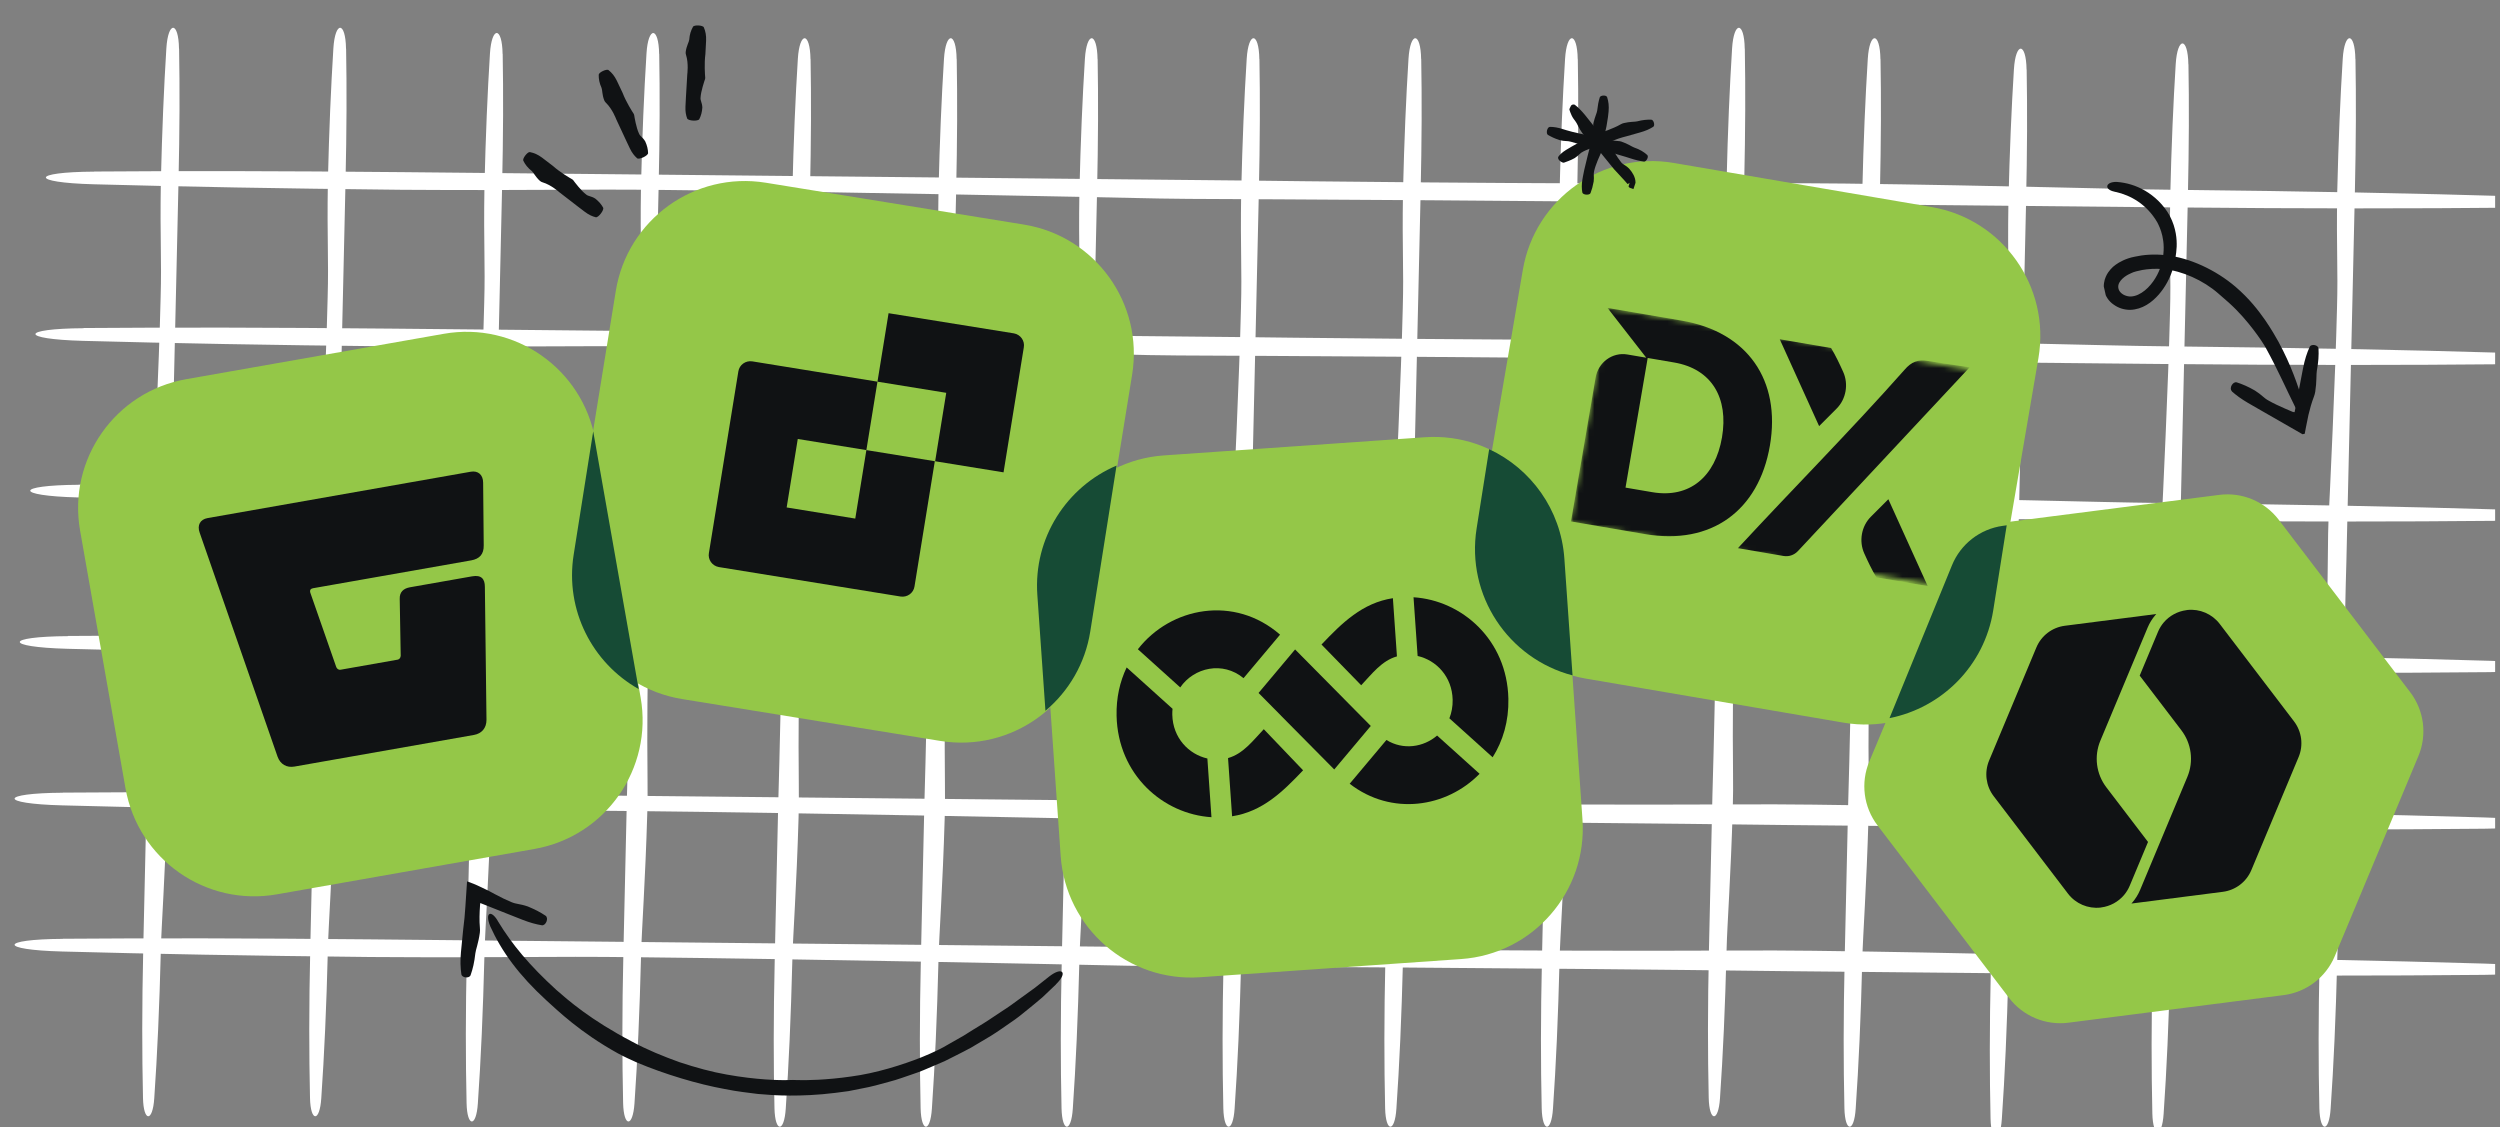 <svg width="479" height="216" viewBox="0 0 479 216" fill="none" xmlns="http://www.w3.org/2000/svg">
<rect x="0" y="0" width="479" height="216" fill="#808080" stroke="none"/>
<g clip-path="url(#clip0_2093_55850)">
<path d="M360.29 11.335C360.209 6.021 358.202 5.98 357.867 11.275C357.399 18.788 357.056 26.697 356.811 36.856C356.633 48.377 356.992 51.247 356.769 59.049C356.458 72.229 355.402 94.47 355.138 99.821C355.108 100.612 355.078 101.404 355.069 102.208C355.008 107.896 354.74 132.799 354.104 154.238C353.76 169.385 353.546 178.752 353.441 183.65C353.181 195.211 353.204 203.862 353.39 212.356C353.504 217.027 355.249 217.063 355.551 212.412C356.134 203.935 356.526 195.304 356.821 183.733C356.925 179.246 357.624 169.88 358.005 156.681C358.065 154.538 358.081 152.37 358.05 150.233C357.827 131.786 358.561 107.858 358.561 107.858C358.561 107.858 359.385 72.154 359.735 57.098C359.994 45.741 360.121 40.297 360.192 36.939C360.418 26.785 360.443 18.868 360.307 11.33L360.29 11.335Z" fill="white"/>
<path d="M12.041 151.885C-0.222 151.966 -0.304 153.99 11.903 154.308C29.239 154.776 47.489 155.119 70.93 155.363C97.515 155.541 104.138 155.183 122.141 155.405C152.554 155.717 203.876 156.772 216.222 157.036C218.049 157.067 219.875 157.097 221.732 157.105C234.857 157.167 292.32 157.434 341.79 158.07C376.743 158.414 398.357 158.628 409.658 158.734C436.337 158.994 456.297 158.971 475.898 158.784C486.677 158.671 486.76 156.926 476.026 156.624C456.466 156.041 436.55 155.648 409.849 155.354C399.497 155.25 377.884 154.551 347.428 154.169C342.483 154.109 337.48 154.093 332.548 154.125C289.982 154.348 234.769 153.614 234.769 153.614C234.769 153.614 152.38 152.789 117.639 152.44C91.434 152.18 78.871 152.053 71.122 151.983C47.692 151.756 29.424 151.732 12.03 151.867L12.041 151.885Z" fill="white"/>
<path d="M12.041 179.885C-0.222 179.966 -0.304 181.99 11.903 182.308C29.239 182.776 47.489 183.119 70.93 183.363C97.515 183.541 104.138 183.183 122.141 183.405C152.554 183.717 203.876 184.772 216.222 185.036C218.049 185.067 219.875 185.097 221.732 185.105C234.857 185.167 292.32 185.434 341.79 186.07C376.743 186.414 398.357 186.628 409.658 186.734C436.337 186.994 456.297 186.971 475.898 186.784C486.677 186.671 486.76 184.926 476.026 184.624C456.466 184.041 436.55 183.648 409.849 183.354C399.497 183.25 377.884 182.551 347.428 182.169C342.483 182.109 337.48 182.093 332.548 182.125C289.982 182.348 234.769 181.614 234.769 181.614C234.769 181.614 152.38 180.789 117.639 180.44C91.434 180.18 78.871 180.053 71.122 179.983C47.692 179.756 29.424 179.732 12.03 179.867L12.041 179.885Z" fill="white"/>
<path d="M13.041 121.885C0.779 121.966 0.685 123.973 12.903 124.308C30.24 124.776 48.489 125.119 71.93 125.364C98.515 125.541 105.138 125.183 123.141 125.406C153.555 125.717 204.876 126.772 217.222 127.036C219.049 127.067 220.876 127.097 222.732 127.105C235.857 127.167 293.321 127.435 342.79 128.071C377.743 128.415 399.357 128.629 410.658 128.734C437.337 128.994 457.297 128.971 476.899 128.784C487.677 128.671 487.76 126.926 477.016 126.607C457.455 126.024 437.539 125.631 410.839 125.336C400.486 125.233 378.873 124.533 348.417 124.152C343.432 124.097 338.469 124.076 333.538 124.108C290.971 124.331 235.759 123.597 235.759 123.597C235.759 123.597 153.37 122.772 118.628 122.422C92.423 122.163 79.86 122.036 72.111 121.966C48.681 121.739 30.413 121.715 13.019 121.85L13.041 121.885Z" fill="white"/>
<path d="M15.041 92.885C2.778 92.966 2.696 94.99 14.903 95.308C32.239 95.776 50.489 96.119 73.93 96.363C100.515 96.541 107.138 96.183 125.141 96.405C155.554 96.717 206.876 97.772 219.222 98.036C221.049 98.067 222.875 98.097 224.732 98.105C237.857 98.167 295.32 98.434 344.79 99.07C379.743 99.414 401.357 99.628 412.658 99.734C439.337 99.994 459.297 99.971 478.898 99.784C489.677 99.671 489.76 97.926 479.026 97.624C459.466 97.041 439.55 96.648 412.849 96.354C402.496 96.25 380.884 95.551 350.428 95.169C345.443 95.114 340.48 95.093 335.548 95.125C292.982 95.348 237.769 94.614 237.769 94.614C237.769 94.614 155.38 93.79 120.639 93.439C94.434 93.18 81.871 93.053 74.122 92.983C50.692 92.756 32.424 92.732 15.03 92.868L15.041 92.885Z" fill="white"/>
<path d="M16.041 62.885C3.779 62.966 3.685 64.973 15.903 65.308C33.24 65.776 51.489 66.119 74.93 66.364C101.515 66.541 108.138 66.183 126.141 66.406C156.555 66.717 207.876 67.772 220.222 68.036C222.049 68.067 223.876 68.097 225.732 68.106C238.857 68.167 296.321 68.434 345.79 69.07C380.743 69.415 402.357 69.629 413.658 69.734C440.337 69.994 460.297 69.971 479.899 69.784C490.677 69.671 490.76 67.926 480.016 67.607C460.455 67.024 440.539 66.631 413.839 66.336C403.486 66.233 381.914 65.529 351.417 65.152C346.472 65.092 341.469 65.076 336.538 65.108C293.971 65.331 238.759 64.597 238.759 64.597C238.759 64.597 156.37 63.772 121.628 63.422C95.423 63.163 82.82 63.041 75.111 62.966C51.681 62.739 33.413 62.715 16.019 62.85L16.041 62.885Z" fill="white"/>
<path d="M18.041 32.885C5.778 32.965 5.685 34.973 17.903 35.307C35.239 35.776 53.489 36.119 76.93 36.363C103.515 36.541 110.138 36.182 128.141 36.405C158.554 36.717 209.876 37.772 222.222 38.036C224.049 38.067 225.876 38.097 227.732 38.105C240.857 38.167 298.32 38.434 347.79 39.07C382.743 39.414 404.357 39.628 415.658 39.734C442.337 39.994 462.297 39.971 481.898 39.784C492.677 39.671 492.76 37.926 482.026 37.624C462.466 37.041 442.55 36.648 415.849 36.354C405.496 36.25 383.884 35.551 353.428 35.169C348.483 35.109 343.48 35.093 338.548 35.125C295.982 35.348 240.769 34.614 240.769 34.614C240.769 34.614 158.38 33.789 123.639 33.44C97.434 33.18 84.871 33.053 77.122 32.983C53.692 32.756 35.424 32.732 18.03 32.867L18.041 32.885Z" fill="white"/>
<path d="M155.29 11.335C155.209 6.021 153.202 5.98 152.867 11.275C152.399 18.788 152.056 26.697 151.811 36.856C151.633 48.377 151.992 51.247 151.769 59.049C151.458 72.229 150.402 94.47 150.138 99.821C150.108 100.612 150.078 101.404 150.069 102.208C150.008 107.896 149.74 132.799 149.104 154.238C148.76 169.385 148.546 178.752 148.441 183.65C148.181 195.211 148.204 203.862 148.39 212.356C148.504 217.027 150.249 217.063 150.551 212.412C151.134 203.935 151.526 195.304 151.821 183.733C151.925 179.246 152.624 169.88 153.005 156.681C153.065 154.538 153.081 152.37 153.05 150.233C152.827 131.786 153.561 107.858 153.561 107.858C153.561 107.858 154.385 72.154 154.735 57.098C154.994 45.741 155.121 40.297 155.192 36.939C155.418 26.785 155.443 18.868 155.307 11.33L155.29 11.335Z" fill="white"/>
<path d="M183.29 11.335C183.209 6.021 181.202 5.98 180.867 11.275C180.399 18.788 180.056 26.697 179.811 36.856C179.633 48.377 179.992 51.247 179.769 59.049C179.458 72.229 178.402 94.47 178.138 99.821C178.108 100.612 178.078 101.404 178.069 102.208C178.008 107.896 177.74 132.799 177.104 154.238C176.76 169.385 176.546 178.752 176.441 183.65C176.181 195.211 176.204 203.862 176.39 212.356C176.504 217.027 178.249 217.063 178.551 212.412C179.134 203.935 179.526 195.304 179.821 183.733C179.925 179.246 180.624 169.88 181.005 156.681C181.065 154.538 181.081 152.37 181.05 150.233C180.827 131.786 181.561 107.858 181.561 107.858C181.561 107.858 182.385 72.154 182.735 57.098C182.994 45.741 183.121 40.297 183.192 36.939C183.418 26.785 183.443 18.868 183.307 11.33L183.29 11.335Z" fill="white"/>
<path d="M210.29 11.335C210.209 6.021 208.202 5.98 207.867 11.275C207.399 18.788 207.056 26.697 206.811 36.856C206.633 48.377 206.992 51.247 206.769 59.049C206.458 72.229 205.402 94.47 205.138 99.821C205.108 100.612 205.078 101.404 205.069 102.208C205.008 107.896 204.74 132.799 204.104 154.238C203.76 169.385 203.546 178.752 203.441 183.65C203.181 195.211 203.204 203.862 203.39 212.356C203.504 217.027 205.249 217.063 205.551 212.412C206.134 203.935 206.526 195.304 206.821 183.733C206.925 179.246 207.624 169.88 208.005 156.681C208.065 154.538 208.081 152.37 208.05 150.233C207.827 131.786 208.561 107.858 208.561 107.858C208.561 107.858 209.385 72.154 209.735 57.098C209.994 45.741 210.121 40.297 210.192 36.939C210.418 26.785 210.443 18.868 210.307 11.33L210.29 11.335Z" fill="white"/>
<path d="M126.29 10.335C126.209 5.021 124.184 4.985 123.867 10.275C123.399 17.788 123.055 25.697 122.811 35.856C122.633 47.377 122.992 50.247 122.769 58.049C122.458 71.229 121.402 93.47 121.138 98.821C121.108 99.612 121.077 100.404 121.069 101.208C121.007 106.896 120.74 131.799 120.104 153.238C119.76 168.385 119.546 177.752 119.44 182.65C119.18 194.211 119.203 202.862 119.39 211.356C119.504 216.027 121.248 216.063 121.568 211.407C122.151 202.93 122.543 194.299 122.838 182.728C122.942 178.241 123.641 168.875 124.022 155.676C124.082 153.534 124.098 151.365 124.067 149.228C123.844 130.781 124.561 106.859 124.561 106.859C124.561 106.859 125.385 71.154 125.735 56.098C125.994 44.741 126.121 39.297 126.191 35.939C126.418 25.785 126.442 17.869 126.307 10.33L126.29 10.335Z" fill="white"/>
<path d="M96.297 10.333C96.216 5.019 94.209 4.979 93.874 10.273C93.406 17.787 93.063 25.695 92.818 35.854C92.641 47.375 92.999 50.245 92.776 58.047C92.465 71.227 91.409 93.468 91.145 98.819C91.115 99.61 91.085 100.402 91.076 101.207C91.015 106.895 90.747 131.797 90.111 153.236C89.767 168.383 89.553 177.75 89.448 182.648C89.188 194.21 89.211 202.86 89.397 211.354C89.493 216.03 91.256 216.061 91.558 211.41C92.141 202.933 92.533 194.302 92.828 182.731C92.932 178.244 93.636 168.895 94.012 155.679C94.072 153.536 94.088 151.368 94.057 149.231C93.834 130.784 94.568 106.857 94.568 106.857C94.568 106.857 95.392 71.152 95.742 56.096C96.001 44.739 96.128 39.295 96.199 35.937C96.426 25.783 96.45 17.866 96.314 10.329L96.297 10.333Z" fill="white"/>
<path d="M66.297 9.333C66.216 4.019 64.209 3.979 63.874 9.273C63.406 16.787 63.063 24.695 62.818 34.854C62.641 46.375 62.999 49.245 62.776 57.047C62.465 70.227 61.41 92.468 61.145 97.819C61.115 98.61 61.085 99.402 61.076 100.207C61.015 105.895 60.747 130.797 60.111 152.236C59.767 167.383 59.553 176.75 59.448 181.648C59.188 193.21 59.211 201.86 59.397 210.354C59.493 215.03 61.256 215.061 61.558 210.41C62.141 201.933 62.533 193.302 62.828 181.731C62.932 177.244 63.631 167.878 64.012 154.679C64.072 152.536 64.088 150.368 64.057 148.231C63.834 129.784 64.568 105.857 64.568 105.857C64.568 105.857 65.392 70.152 65.742 55.096C66.001 43.739 66.128 38.295 66.199 34.937C66.426 24.783 66.45 16.866 66.314 9.328L66.297 9.333Z" fill="white"/>
<path d="M34.297 9.333C34.216 4.019 32.209 3.979 31.874 9.273C31.406 16.787 31.063 24.695 30.818 34.854C30.64 46.375 30.999 49.245 30.776 57.047C30.465 70.227 29.41 92.468 29.145 97.819C29.115 98.61 29.085 99.402 29.076 100.207C29.015 105.895 28.747 130.797 28.111 152.236C27.767 167.383 27.553 176.75 27.448 181.648C27.188 193.21 27.211 201.86 27.397 210.354C27.494 215.03 29.256 215.061 29.558 210.41C30.141 201.933 30.533 193.302 30.828 181.731C30.932 177.244 31.631 167.878 32.012 154.679C32.072 152.536 32.088 150.368 32.057 148.231C31.834 129.784 32.568 105.857 32.568 105.857C32.568 105.857 33.392 70.152 33.742 55.096C34.001 43.739 34.128 38.295 34.199 34.937C34.426 24.783 34.45 16.866 34.314 9.328L34.297 9.333Z" fill="white"/>
<path d="M241.29 11.335C241.209 6.021 239.202 5.98 238.867 11.275C238.399 18.788 238.056 26.697 237.811 36.856C237.633 48.377 237.992 51.247 237.769 59.049C237.458 72.229 236.402 94.47 236.138 99.821C236.108 100.612 236.078 101.404 236.069 102.208C236.008 107.896 235.74 132.799 235.104 154.238C234.76 169.385 234.546 178.752 234.441 183.65C234.181 195.211 234.204 203.862 234.39 212.356C234.504 217.027 236.249 217.063 236.551 212.412C237.134 203.935 237.526 195.304 237.821 183.733C237.925 179.246 238.624 169.88 239.005 156.681C239.065 154.538 239.081 152.37 239.05 150.233C238.827 131.786 239.561 107.858 239.561 107.858C239.561 107.858 240.385 72.154 240.735 57.098C240.994 45.741 241.121 40.297 241.192 36.939C241.418 26.785 241.443 18.868 241.307 11.33L241.29 11.335Z" fill="white"/>
<path d="M272.29 11.335C272.209 6.021 270.202 5.98 269.867 11.275C269.399 18.788 269.056 26.697 268.811 36.856C268.633 48.377 268.992 51.247 268.769 59.049C268.458 72.229 267.402 94.47 267.138 99.821C267.108 100.612 267.078 101.404 267.069 102.208C267.008 107.896 266.74 132.799 266.104 154.238C265.76 169.385 265.546 178.752 265.441 183.65C265.181 195.211 265.204 203.862 265.39 212.356C265.504 217.027 267.249 217.063 267.551 212.412C268.134 203.935 268.526 195.304 268.821 183.733C268.925 179.246 269.624 169.88 270.005 156.681C270.065 154.538 270.081 152.37 270.05 150.233C269.827 131.786 270.561 107.858 270.561 107.858C270.561 107.858 271.385 72.154 271.735 57.098C271.994 45.741 272.121 40.297 272.192 36.939C272.418 26.785 272.443 18.868 272.307 11.33L272.29 11.335Z" fill="white"/>
<path d="M302.29 11.335C302.209 6.021 300.202 5.98 299.867 11.275C299.399 18.788 299.056 26.697 298.811 36.856C298.633 48.377 298.992 51.247 298.769 59.049C298.458 72.229 297.402 94.47 297.138 99.821C297.108 100.612 297.078 101.404 297.069 102.208C297.008 107.896 296.74 132.799 296.104 154.238C295.76 169.385 295.546 178.752 295.441 183.65C295.181 195.211 295.204 203.862 295.39 212.356C295.504 217.027 297.249 217.063 297.551 212.412C298.134 203.935 298.526 195.304 298.821 183.733C298.925 179.246 299.624 169.88 300.005 156.681C300.065 154.538 300.081 152.37 300.05 150.233C299.827 131.786 300.561 107.858 300.561 107.858C300.561 107.858 301.385 72.154 301.735 57.098C301.994 45.741 302.121 40.297 302.192 36.939C302.418 26.785 302.443 18.868 302.307 11.33L302.29 11.335Z" fill="white"/>
<path d="M334.29 9.335C334.209 4.021 332.202 3.98 331.867 9.275C331.399 16.788 331.056 24.697 330.811 34.856C330.633 46.377 330.992 49.247 330.769 57.049C330.458 70.229 329.402 92.47 329.138 97.821C329.108 98.612 329.078 99.404 329.069 100.208C329.008 105.896 328.74 130.799 328.104 152.238C327.76 167.385 327.546 176.752 327.441 181.65C327.181 193.211 327.204 201.862 327.39 210.356C327.504 215.027 329.249 215.063 329.551 210.412C330.134 201.935 330.526 193.304 330.821 181.733C330.925 177.246 331.624 167.88 332.005 154.681C332.065 152.538 332.081 150.37 332.05 148.233C331.827 129.786 332.561 105.858 332.561 105.858C332.561 105.858 333.385 70.154 333.735 55.098C333.994 43.741 334.121 38.297 334.192 34.939C334.418 24.785 334.443 16.868 334.307 9.33L334.29 9.335Z" fill="white"/>
<path d="M388.29 13.335C388.209 8.021 386.202 7.98 385.867 13.275C385.399 20.788 385.056 28.697 384.811 38.856C384.633 50.377 384.992 53.247 384.769 61.049C384.458 74.229 383.402 96.47 383.138 101.821C383.108 102.612 383.078 103.404 383.069 104.208C383.008 109.896 382.74 134.799 382.104 156.238C381.76 171.385 381.546 180.752 381.441 185.65C381.181 197.211 381.204 205.862 381.39 214.356C381.504 219.027 383.249 219.063 383.551 214.412C384.134 205.935 384.526 197.304 384.821 185.733C384.925 181.246 385.624 171.88 386.005 158.681C386.065 156.538 386.081 154.37 386.05 152.233C385.827 133.786 386.561 109.858 386.561 109.858C386.561 109.858 387.385 74.154 387.735 59.098C387.994 47.741 388.121 42.297 388.192 38.939C388.418 28.785 388.443 20.868 388.307 13.33L388.29 13.335Z" fill="white"/>
<path d="M419.29 12.335C419.209 7.021 417.202 6.98 416.867 12.275C416.399 19.788 416.056 27.697 415.811 37.856C415.633 49.377 415.992 52.247 415.769 60.049C415.458 73.229 414.402 95.47 414.138 100.821C414.108 101.612 414.078 102.404 414.069 103.208C414.008 108.896 413.74 133.799 413.104 155.238C412.76 170.385 412.546 179.752 412.441 184.65C412.181 196.211 412.204 204.862 412.39 213.356C412.504 218.027 414.249 218.063 414.551 213.412C415.134 204.935 415.526 196.304 415.821 184.733C415.925 180.246 416.624 170.88 417.005 157.681C417.065 155.538 417.081 153.37 417.05 151.233C416.827 132.786 417.561 108.858 417.561 108.858C417.561 108.858 418.385 73.154 418.735 58.098C418.994 46.741 419.121 41.297 419.192 37.939C419.418 27.785 419.443 19.868 419.307 12.33L419.29 12.335Z" fill="white"/>
<path d="M451.29 11.335C451.209 6.021 449.202 5.98 448.867 11.275C448.399 18.788 448.056 26.697 447.811 36.856C447.633 48.377 447.992 51.247 447.769 59.049C447.458 72.229 446.402 94.47 446.138 99.821C446.108 100.612 446.078 101.404 446.069 102.208C446.008 107.896 445.74 132.799 445.104 154.238C444.76 169.385 444.546 178.752 444.441 183.65C444.181 195.211 444.204 203.862 444.39 212.356C444.504 217.027 446.249 217.063 446.551 212.412C447.134 203.935 447.526 195.304 447.821 183.733C447.925 179.246 448.624 169.88 449.005 156.681C449.065 154.538 449.081 152.37 449.05 150.233C448.827 131.786 449.561 107.858 449.561 107.858C449.561 107.858 450.385 72.154 450.735 57.098C450.994 45.741 451.121 40.297 451.192 36.939C451.418 26.785 451.443 18.868 451.307 11.33L451.29 11.335Z" fill="white"/>
<g clip-path="url(#clip1_2093_55850)">
<path d="M199.741 113.995C198.78 100.191 209.19 88.22 222.995 87.259L272.984 83.776C286.788 82.815 298.758 93.226 299.72 107.03L303.202 157.019C304.164 170.823 293.753 182.793 279.949 183.755L229.96 187.237C216.155 188.199 204.185 177.788 203.224 163.984L199.741 113.995Z" fill="#94C748"/>
<path d="M283.488 148.26C277.154 154.741 266.616 156.38 258.599 150.166L265.64 141.78C268.84 143.761 272.726 143.184 275.349 140.93L283.488 148.26Z" fill="#101214"/>
<path d="M249.673 147.591C245.758 151.716 241.882 155.498 236.069 156.4L235.292 145.247C238.206 144.436 240.116 141.847 242.142 139.713L249.673 147.591Z" fill="#101214"/>
<path d="M224.66 135.801C224.624 136.172 224.604 136.552 224.613 136.942C224.712 141.394 227.765 144.521 231.333 145.329L232.116 156.577C222.833 155.989 214.188 148.442 213.937 137.142C213.86 133.701 214.575 130.582 215.867 127.88L224.66 135.801Z" fill="#101214"/>
<path d="M257.508 133.897L257.504 133.901L262.641 139.092L255.64 147.429L245.432 137.117L245.436 137.111L241.139 132.77L248.14 124.432L257.508 133.897Z" fill="#101214"/>
<path d="M270.832 114.436C280.112 115.028 288.754 122.574 289.006 133.871C289.101 138.181 287.954 141.984 285.99 145.096L277.701 137.628C278.123 136.563 278.356 135.37 278.328 134.071C278.228 129.623 275.18 126.494 271.616 125.684L270.832 114.436Z" fill="#101214"/>
<path d="M267.654 125.764C264.741 126.572 262.829 129.163 260.804 131.294L253.198 123.493C257.139 119.345 261.026 115.517 266.877 114.611L267.654 125.764Z" fill="#101214"/>
<path d="M218.016 124.398C224.298 116.305 236.52 113.969 245.259 121.601L238.262 129.935C234.279 126.633 228.767 127.88 226.132 131.708L218.016 124.398Z" fill="#101214"/>
</g>
<path d="M396.316 195.949C391.943 196.509 387.601 194.695 384.928 191.188L359.732 158.145C357.059 154.639 356.459 149.974 358.159 145.907L374.179 107.58C375.879 103.513 379.621 100.663 383.994 100.102L425.211 94.819C429.584 94.259 433.925 96.073 436.599 99.579L461.794 132.623C464.468 136.129 465.068 140.794 463.368 144.861L447.347 183.188C445.647 187.254 441.906 190.105 437.532 190.666L396.316 195.949Z" fill="#94C748"/>
<path fill-rule="evenodd" clip-rule="evenodd" d="M408.38 173.119L425.887 170.873C428.33 170.564 430.412 168.977 431.362 166.704L440.417 145.044C441.363 142.78 441.026 140.171 439.536 138.217L436.999 134.889L425.3 119.544C423.836 117.626 421.472 116.614 419.079 116.874C419.032 116.887 418.984 116.896 418.935 116.903C417.215 117.123 415.667 117.98 414.571 119.262C414.122 119.793 413.749 120.396 413.472 121.058L409.965 129.449L416.158 137.569L417.943 139.909C419.904 142.472 420.341 145.879 419.097 148.855L410.043 170.516C409.677 171.391 409.18 172.189 408.58 172.891C408.515 172.968 408.448 173.044 408.38 173.119Z" fill="#101214"/>
<path fill-rule="evenodd" clip-rule="evenodd" d="M396.226 171.223C397.69 173.142 400.055 174.153 402.448 173.893C402.494 173.88 402.548 173.87 402.597 173.864C404.315 173.643 405.862 172.785 406.956 171.504C407.405 170.973 407.778 170.37 408.054 169.709L411.561 161.318L405.56 153.45L403.583 150.858C401.622 148.294 401.186 144.888 402.43 141.912L411.484 120.252C411.85 119.375 412.347 118.575 412.948 117.873C413.013 117.797 413.079 117.722 413.146 117.648L395.639 119.894C393.197 120.203 391.114 121.79 390.164 124.063L381.11 145.723C380.164 147.987 380.501 150.597 381.991 152.55L384.72 156.129L396.226 171.223Z" fill="#101214"/>
<path d="M117.989 55.732C120.204 42.073 133.073 32.796 146.732 35.011L196.196 43.032C209.856 45.248 219.133 58.116 216.918 71.775L208.896 121.24C206.681 134.899 193.812 144.176 180.153 141.961L130.689 133.939C117.03 131.724 107.753 118.856 109.968 105.196L117.989 55.732Z" fill="#94C748"/>
<path d="M165.997 86.239L163.87 99.36L150.724 97.228L152.852 84.107L165.997 86.239L168.124 73.127L144.143 69.238C142.861 69.039 141.664 69.9 141.468 71.161C141.467 71.171 141.465 71.182 141.463 71.192L135.827 105.951C135.596 107.207 136.444 108.413 137.719 108.647C137.729 108.649 137.741 108.651 137.751 108.652L172.543 114.294C173.825 114.493 175.022 113.633 175.218 112.371C175.22 112.361 175.221 112.351 175.223 112.34L179.111 88.366L165.997 86.239Z" fill="#101214"/>
<path d="M170.25 60.008L168.122 73.128L181.299 75.265L179.173 88.377L192.279 90.502L196.16 66.567C196.391 65.311 195.543 64.106 194.268 63.872C194.258 63.87 194.246 63.868 194.235 63.867L170.25 60.008Z" fill="#101214"/>
<g clip-path="url(#clip2_2093_55850)">
<path d="M291.777 51.697C294.109 38.057 307.057 28.891 320.698 31.223L370.093 39.669C383.733 42.001 392.899 54.949 390.567 68.589L382.121 117.984C379.789 131.624 366.841 140.791 353.201 138.459L303.806 130.013C290.166 127.681 280.999 114.733 283.331 101.093L291.777 51.697Z" fill="#94C748"/>
<mask id="mask0_2093_55850" style="mask-type:luminance" maskUnits="userSpaceOnUse" x="300" y="59" width="78" height="54">
<path d="M377.976 70.965L308 59L300.962 100.163L370.938 112.127L377.976 70.965Z" fill="white"/>
</mask>
<g mask="url(#mask0_2093_55850)">
<path d="M361.807 95.651L369.35 112.296L359.515 110.615C358.659 109.206 357.876 107.553 357.192 106.033C356.143 103.701 356.637 100.831 358.442 99.022L361.807 95.651Z" fill="#101214"/>
<path d="M348.543 81.646L341 65L350.835 66.682C351.691 68.09 352.474 69.744 353.158 71.264C354.207 73.596 353.713 76.465 351.907 78.274L348.543 81.646Z" fill="#101214"/>
<path d="M364.898 70.862C366.23 69.307 367.508 68.841 369.32 69.15L377.366 70.389L344.485 105.581C343.772 106.344 342.744 106.698 341.74 106.526L332.985 105.029C343.555 93.599 354.571 82.518 364.898 70.862Z" fill="#101214"/>
<path d="M301.005 99.909L315.195 102.335C327.882 104.504 336.981 97.85 339.115 85.373C341.248 72.895 334.877 63.596 322.19 61.426L308 59L315.426 68.538L311.803 67.919C308.944 67.43 306.218 69.419 305.715 72.362L302.379 91.875L301.005 99.909ZM311.449 93.426L315.697 68.585L320.761 69.451C327.995 70.688 331.219 76.282 329.933 83.803C328.647 91.324 323.747 95.529 316.569 94.301L311.449 93.426Z" fill="#101214"/>
</g>
</g>
<path d="M374 108.307C375.668 104.225 379.386 101.344 383.753 100.749L384.485 100.649L381.906 116.932C380.217 127.594 372.035 135.613 362.029 137.596L374 108.307Z" fill="#164B35"/>
<g clip-path="url(#clip3_2093_55850)">
<path d="M15.348 101.675C12.946 88.047 22.047 75.054 35.675 72.653L85.025 63.958C98.653 61.556 111.647 70.657 114.048 84.285L122.743 133.636C125.144 147.263 116.043 160.257 102.416 162.658L53.065 171.353C39.438 173.754 26.444 164.653 24.043 151.026L15.348 101.675Z" fill="#94C748"/>
<path d="M92.902 112.449L93.211 137.937C93.211 139.482 92.308 140.55 90.81 140.815L56.426 146.873C54.927 147.137 53.714 146.441 53.185 144.989L38.262 102.078C37.733 100.625 38.356 99.516 39.766 99.267L90.196 90.382C91.606 90.134 92.571 90.964 92.57 92.509L92.681 104.488C92.712 106.21 91.866 107.086 90.279 107.366L59.951 112.709C59.51 112.787 59.292 113.098 59.474 113.611L64.433 127.827C64.583 128.164 64.894 128.382 65.247 128.32L76.179 126.394C76.532 126.332 76.75 126.021 76.776 125.652L76.587 114.778C76.53 113.424 77.319 112.74 78.553 112.522L90.455 110.425C92.218 110.115 92.903 110.903 92.902 112.449Z" fill="#101214"/>
</g>
<g clip-path="url(#clip4_2093_55850)">
<path d="M202.314 188.602C204.686 186.311 203.548 185.126 201.009 187.111C200.109 187.818 199.21 188.539 198.267 189.276C197.309 189.969 196.321 190.692 195.29 191.43C194.274 192.183 193.214 192.966 192.036 193.707C190.873 194.448 189.696 195.306 188.387 196.108C186.903 197.002 185.695 197.758 184.677 198.408C183.614 199.015 182.741 199.515 181.911 199.985C180.281 200.969 178.822 201.642 176.633 202.548C172.938 204.024 167.791 205.643 163.081 206.255C158.388 206.941 154.228 207.014 152.639 206.939C152.168 206.918 151.683 206.912 151.213 206.935C149.523 207.009 144.919 206.913 139.226 205.882C136.38 205.388 133.307 204.546 130.187 203.513C127.11 202.406 123.985 201.139 121.15 199.601C113.064 195.379 108.779 191.574 106.584 189.658C101.46 184.986 98.127 180.973 95.494 176.654C94.188 174.252 92.814 174.688 93.92 177.461C96.121 182.331 99.404 186.83 104.738 191.719C106.814 193.578 111.062 197.766 118.366 201.811C119.553 202.466 120.798 203.017 122.013 203.569C127.36 205.827 133.73 207.728 138.833 208.652C141.371 209.181 143.609 209.376 145.172 209.599C146.747 209.718 147.689 209.79 147.689 209.79C147.689 209.79 153.299 210.249 160.018 209.396C160.854 209.278 161.72 209.175 162.586 209.057C163.45 208.88 164.315 208.717 165.179 208.541C166.924 208.231 168.635 207.745 170.274 207.29C171.943 206.878 173.477 206.263 174.91 205.797C176.357 205.33 177.612 204.764 178.692 204.304C179.509 203.952 180.268 203.63 180.983 203.323C181.683 202.973 182.325 202.653 182.922 202.349C184.117 201.725 185.167 201.236 186.041 200.736C187.758 199.72 188.937 199.024 189.839 198.479C191.192 197.646 192.397 196.758 193.575 195.958C194.767 195.173 195.825 194.316 196.826 193.49C197.841 192.664 198.812 191.883 199.725 191.088C200.607 190.249 201.461 189.44 202.314 188.631L202.314 188.602Z" fill="#101214"/>
<path d="M103.791 177.284C104.587 177.417 105.193 175.892 104.524 175.448C103.572 174.804 102.533 174.264 101.141 173.685C99.529 173.126 99.002 173.282 97.95 172.83C97.047 172.464 95.861 171.883 94.837 171.327C94.584 171.185 94.332 171.057 94.095 170.929C93.813 170.787 93.753 170.729 93.264 170.503C92.448 170.105 91.796 169.808 91.441 169.638C91.218 169.524 90.996 169.44 90.789 169.356C90.641 169.3 90.463 169.229 89.486 168.864C89.44 169.6 89.311 171.469 89.16 173.809C89.079 175.089 88.944 176.634 88.748 178.064C88.537 180.301 88.399 181.671 88.323 182.392C88.161 184.1 88.213 185.393 88.397 186.668C88.497 187.372 89.926 187.508 90.164 186.843C90.599 185.63 90.886 184.361 91.077 182.667C91.139 182.005 91.675 180.672 91.936 178.728C91.974 178.418 91.984 178.095 91.948 177.772C91.822 176.407 91.882 174.789 91.965 173.627C91.959 173.274 92.029 173.052 92.029 173.052L92.028 173.023L97.373 175.148C98.942 175.767 99.682 176.063 100.156 176.246C101.562 176.794 102.7 177.097 103.82 177.283L103.791 177.284Z" fill="#101214"/>
</g>
<g clip-path="url(#clip5_2093_55850)">
<path d="M122.062 30.319C122.443 30.654 124.186 29.835 124.173 29.328C124.152 28.612 123.998 27.92 123.634 27.106C123.126 26.234 122.654 26.175 122.41 25.535C121.915 24.491 121.577 22.502 121.501 22.015C121.49 21.946 121.464 21.882 121.425 21.818C121.149 21.4 119.961 19.546 119.29 17.791C118.722 16.595 118.369 15.85 118.186 15.465C117.742 14.554 117.248 13.952 116.598 13.434C116.243 13.15 114.726 13.861 114.714 14.317C114.699 15.144 114.841 15.914 115.254 16.835C115.419 17.192 115.348 18.133 115.768 19.212C115.836 19.387 115.946 19.543 116.088 19.684C117.343 20.878 118.068 22.851 118.068 22.851C118.068 22.851 119.389 25.688 119.946 26.88C120.372 27.776 120.576 28.209 120.702 28.476C121.091 29.277 121.523 29.836 122.059 30.311L122.062 30.319Z" fill="#101214"/>
<path d="M114.138 41.629C114.629 41.754 115.803 40.226 115.56 39.78C115.213 39.154 114.756 38.608 114.059 38.054C113.203 37.511 112.763 37.674 112.247 37.222C111.328 36.52 110.111 34.908 109.823 34.516C109.781 34.457 109.726 34.411 109.667 34.376C109.23 34.129 107.324 33.032 105.919 31.777C104.865 30.971 104.209 30.476 103.87 30.213C103.057 29.608 102.341 29.301 101.529 29.14C101.085 29.05 100.059 30.381 100.263 30.789C100.629 31.534 101.109 32.149 101.902 32.782C102.213 33.024 102.585 33.887 103.451 34.659C103.593 34.787 103.761 34.876 103.952 34.931C105.612 35.419 107.17 36.833 107.17 36.833C107.17 36.833 109.646 38.742 110.687 39.549C111.477 40.148 111.861 40.44 112.094 40.618C112.808 41.149 113.449 41.451 114.146 41.626L114.138 41.629Z" fill="#101214"/>
<path d="M131.66 22.693C131.836 23.171 133.761 23.276 133.99 22.824C134.312 22.18 134.506 21.499 134.569 20.612C134.534 19.6 134.148 19.327 134.231 18.649C134.295 17.5 134.941 15.584 135.097 15.122C135.117 15.055 135.132 14.985 135.122 14.915C135.079 14.413 134.909 12.225 135.154 10.356C135.222 9.029 135.265 8.209 135.288 7.784C135.33 6.771 135.18 6.005 134.855 5.242C134.677 4.821 133.002 4.73 132.781 5.128C132.374 5.852 132.132 6.593 132.059 7.603C132.033 7.995 131.529 8.787 131.38 9.939C131.358 10.127 131.375 10.315 131.44 10.508C131.972 12.156 131.683 14.234 131.683 14.234C131.683 14.234 131.499 17.352 131.423 18.669C131.371 19.663 131.349 20.14 131.333 20.434C131.295 21.32 131.411 22.025 131.658 22.698L131.66 22.693Z" fill="#101214"/>
</g>
<g clip-path="url(#clip6_2093_55850)">
<path d="M311.814 35.224C311.814 35.224 311.844 35.251 311.861 35.26L312.558 34.87C312.558 34.87 312.559 34.849 312.587 34.785L312.616 34.725L312.65 34.637C312.645 34.648 312.64 34.658 312.628 34.665C312.588 34.702 312.513 34.731 312.459 34.779C312.348 34.872 312.263 35.018 312.201 35.161C312.143 35.307 312.1 35.456 312.068 35.592C312.056 35.66 312.022 35.713 312.052 35.785C312.079 35.854 312.181 35.957 312.356 36.017L312.966 36.229L313.351 35.064C313.363 35.031 313.368 34.985 313.364 34.94C313.356 34.379 313.185 33.92 312.978 33.501C312.762 33.081 312.486 32.702 312.157 32.326C311.757 31.925 311.469 31.749 311.223 31.594C310.981 31.44 310.769 31.305 310.589 31.06C309.823 30.126 308.818 28.309 308.575 27.872C308.538 27.805 308.496 27.75 308.445 27.694C308.087 27.323 306.457 25.668 305.325 24.089C304.472 23.017 303.939 22.354 303.666 22.007C303.5 21.803 303.34 21.616 303.183 21.447C303.037 21.293 302.896 21.145 302.762 21.001C302.47 20.692 302.181 20.402 301.766 20.103C301.54 19.926 301.095 20.025 300.969 20.325C300.845 20.63 300.648 20.864 300.7 21.024C300.803 21.337 300.932 21.713 301.12 22.11C301.166 22.211 301.219 22.316 301.283 22.426C301.354 22.547 301.417 22.64 301.482 22.737C301.617 22.934 301.765 23.137 301.927 23.348C302.185 23.674 302.476 24.544 303.2 25.544C303.316 25.706 303.459 25.85 303.62 25.973C304.316 26.515 304.985 27.201 305.482 27.776C305.981 28.348 306.302 28.793 306.302 28.793C306.302 28.793 308.378 31.341 309.251 32.419C309.633 32.855 309.897 33.115 310.096 33.33C310.286 33.537 310.42 33.681 310.519 33.791C311.104 34.435 311.546 34.883 311.807 35.22L311.814 35.224Z" fill="#101214"/>
<path d="M296.968 24.312C296.407 24.32 296.166 25.608 296.587 25.85C297.198 26.202 297.845 26.524 298.784 26.838C299.881 27.124 300.25 26.939 300.984 27.156C302.246 27.476 304.288 28.23 304.765 28.421C304.835 28.447 304.909 28.466 304.982 28.476C305.251 28.503 305.972 28.587 306.851 28.749C307.288 28.833 307.768 28.938 308.241 29.075C308.723 29.211 309.266 29.382 309.748 29.545C311.149 29.946 311.977 30.201 312.407 30.346C313.423 30.68 314.183 30.844 314.984 30.959C315.418 31.024 315.969 30.027 315.606 29.692C314.955 29.094 314.183 28.636 313.103 28.263C312.686 28.119 311.89 27.541 310.682 27.138C310.484 27.072 310.284 27.035 310.074 27.027C309.203 26.991 308.137 26.742 307.342 26.587C306.541 26.419 305.98 26.275 305.98 26.275C305.98 26.275 305.137 26.104 304.116 25.895C303.101 25.692 301.935 25.442 301.261 25.263C300.243 25.003 299.77 24.84 299.46 24.744C298.54 24.453 297.753 24.302 296.97 24.309L296.968 24.312Z" fill="#101214"/>
<path d="M298.604 29.989C298.412 30.256 298.599 30.618 298.881 30.834C299.167 31.058 299.492 31.222 299.659 31.165C299.936 31.061 300.222 30.958 300.527 30.842C300.864 30.707 301.242 30.558 301.721 30.283C302.606 29.695 302.703 29.338 303.357 29.027C303.893 28.742 304.665 28.464 305.363 28.258C306.061 28.052 306.686 27.915 306.93 27.869C307.002 27.856 307.071 27.83 307.136 27.796C307.368 27.679 307.988 27.365 308.809 27.033C309.626 26.698 310.641 26.352 311.609 26.118C312.958 25.722 313.806 25.494 314.249 25.372C315.294 25.08 316.047 24.744 316.758 24.297C317.15 24.049 316.849 22.952 316.392 22.933C315.558 22.902 314.737 22.977 313.68 23.251C313.268 23.362 312.331 23.285 311.102 23.587C310.9 23.636 310.708 23.716 310.53 23.82C309.745 24.275 308.804 24.657 308.058 24.944C307.314 25.227 306.762 25.409 306.762 25.409C306.762 25.409 305.955 25.714 305 26.133C304.042 26.551 302.943 27.095 302.304 27.439C301.342 27.959 300.885 28.235 300.615 28.394C299.882 28.823 299.123 29.268 298.607 29.991L298.604 29.989Z" fill="#101214"/>
<path d="M303.167 36.859C303.253 37.376 304.561 37.453 304.745 36.999C304.995 36.347 305.188 35.67 305.35 34.774C305.465 33.751 305.27 33.438 305.442 32.751C305.699 31.58 306.565 29.684 306.777 29.227C306.81 29.16 306.829 29.087 306.842 29.015C306.917 28.49 307.338 26.206 307.801 24.208C308.069 22.785 308.157 21.879 308.203 21.405C308.307 20.289 308.189 19.43 307.926 18.617C307.785 18.169 306.647 18.233 306.516 18.651C306.278 19.419 306.135 20.171 306.02 21.195C305.98 21.594 305.584 22.383 305.314 23.526C305.27 23.714 305.259 23.904 305.269 24.105C305.365 25.816 304.686 27.934 304.686 27.934C304.686 27.934 304.48 28.734 304.23 29.704C303.978 30.678 303.698 31.834 303.547 32.53C303.324 33.579 303.24 34.095 303.187 34.409C303.031 35.364 303.04 36.135 303.172 36.866L303.167 36.859Z" fill="#101214"/>
</g>
<path d="M198.754 113.984C197.99 103.047 204.375 93.262 213.931 89.204L208.901 120.964C207.921 127.152 204.751 132.447 200.306 136.187L198.754 113.984Z" fill="#164B35"/>
<path d="M122.363 132.016C113.504 127.033 108.231 116.913 109.914 106.286L113.658 82.644L122.353 131.955C122.357 131.975 122.359 131.995 122.363 132.016Z" fill="#164B35"/>
<path d="M301.298 129.405C288.986 126.185 280.886 114.087 282.919 101.253L285.324 86.062C293.303 89.79 299.076 97.618 299.733 107.026L301.298 129.405Z" fill="#164B35"/>
<g clip-path="url(#clip7_2093_55850)">
<path d="M405.371 36.791C404.323 36.585 403.764 36.195 403.747 35.728C403.726 35.305 404.348 34.797 405.629 34.862C407.442 34.999 409.27 35.53 411.034 36.561C412.77 37.599 414.485 39.128 415.719 41.339C416.386 42.603 416.701 43.74 416.874 44.702C417.05 45.679 417.072 46.499 417.051 47.255C416.963 48.762 416.777 50.027 416.222 51.816C415.734 53.31 414.889 54.988 413.6 56.457C412.335 57.905 410.486 59.309 408.128 59.368C406.95 59.368 405.867 59.008 404.969 58.356C404.067 57.749 403.386 56.754 403.177 55.696C402.953 54.701 403.172 53.709 403.463 53.039C403.762 52.339 404.124 51.919 404.378 51.611C404.683 51.262 405.025 50.95 405.383 50.707C406.017 50.255 407.265 49.517 408.988 49.188C410.614 48.822 412.707 48.631 414.977 48.9C419.546 49.373 424.573 51.747 428.329 54.952C430.994 57.238 432.709 59.489 433.967 61.282C435.214 63.093 436.004 64.506 436.543 65.46C439.018 70.043 440.222 73.689 441.32 77.257C441.909 79.216 440.61 79.729 439.709 77.885C438.047 74.562 436.56 71.097 434.183 66.757C433.729 65.917 432.904 64.674 431.734 63.14C430.567 61.621 429.034 59.786 427.02 57.971C426.358 57.384 425.695 56.797 425.022 56.227C422.156 53.705 417.999 51.858 414.607 51.576C412.917 51.397 411.466 51.561 410.459 51.729C409.968 51.84 409.561 51.931 409.295 51.991C409.046 52.062 408.923 52.105 408.923 52.105C408.923 52.105 408.713 52.152 408.381 52.315C408.032 52.467 407.539 52.696 407.035 53.075C406.531 53.453 406.037 54.006 405.898 54.568C405.763 55.143 405.936 55.782 406.559 56.26C406.864 56.501 407.271 56.674 407.688 56.757C408.09 56.843 408.512 56.822 408.986 56.701C409.891 56.467 410.787 55.868 411.533 55.126C413.036 53.623 413.875 51.726 414.215 50.294C414.755 48.111 414.575 46.398 414.304 45.193C414.029 43.973 413.633 43.193 413.34 42.611C411.339 39.158 408.284 37.431 405.351 36.766L405.371 36.791Z" fill="#101214"/>
<path d="M427.624 74.943C427.03 74.4 427.822 73.013 428.587 73.268C429.666 73.614 430.743 74.079 432.047 74.831C433.489 75.743 433.69 76.243 434.709 76.78C435.556 77.267 436.742 77.824 437.818 78.289C438.357 78.521 438.861 78.732 439.285 78.916L439.43 78.972L439.444 78.969L439.466 78.934C439.477 78.917 439.488 78.9 439.485 78.886C439.478 78.858 439.481 78.872 439.485 78.886C439.485 78.886 439.491 78.914 439.511 78.939C439.518 78.967 439.552 78.988 439.58 78.982C439.58 78.982 439.608 78.976 439.619 78.959L439.641 78.924L439.655 78.921L439.694 78.706C439.962 77.541 440.247 76.122 440.449 74.795C440.88 72.591 441.135 71.238 441.27 70.53C441.599 68.85 442.004 67.64 442.534 66.46C442.831 65.819 444.202 66.084 444.227 66.786C444.295 68.067 444.216 69.351 443.904 71.041C443.785 71.687 443.901 73.119 443.601 75.057C443.555 75.377 443.461 75.678 443.352 75.982C442.915 77.112 442.564 78.369 442.301 79.489C441.898 81.362 441.633 82.865 441.533 83.403C441.147 83.195 441.061 83.141 441.061 83.141C441.061 83.141 435.582 80 433.281 78.677C431.826 77.841 431.131 77.438 430.708 77.195C429.419 76.439 428.466 75.74 427.619 74.989L427.624 74.943Z" fill="#101214"/>
</g>
</g>
<defs>
<clipPath id="clip0_2093_55850">
<rect width="215.418" height="478.066" fill="white" transform="translate(0 216) rotate(-90)"/>
</clipPath>
<clipPath id="clip1_2093_55850">
<path d="M199.741 113.995C198.78 100.191 209.19 88.22 222.995 87.259L272.984 83.776C286.788 82.815 298.758 93.226 299.72 107.03L303.202 157.019C304.164 170.823 293.753 182.793 279.949 183.755L229.96 187.237C216.155 188.199 204.185 177.788 203.224 163.984L199.741 113.995Z" fill="white"/>
</clipPath>
<clipPath id="clip2_2093_55850">
<rect width="100.224" height="100.224" fill="white" transform="translate(296 27) rotate(9.703)"/>
</clipPath>
<clipPath id="clip3_2093_55850">
<path d="M15.348 101.675C12.946 88.047 22.047 75.054 35.675 72.653L85.025 63.958C98.653 61.556 111.647 70.657 114.048 84.285L122.743 133.636C125.144 147.263 116.043 160.257 102.416 162.658L53.065 171.353C39.438 173.754 26.444 164.653 24.043 151.026L15.348 101.675Z" fill="white"/>
</clipPath>
<clipPath id="clip4_2093_55850">
<rect width="115.624" height="42.485" fill="white" transform="matrix(-1 0.018 -0.017 -1 204 209)"/>
</clipPath>
<clipPath id="clip5_2093_55850">
<rect width="42.064" height="27.054" fill="white" transform="translate(98.356 34.005) rotate(-63.839)"/>
</clipPath>
<clipPath id="clip6_2093_55850">
<rect width="18.984" height="20.035" fill="white" transform="translate(292.738 32.089) rotate(-63.839)"/>
</clipPath>
<clipPath id="clip7_2093_55850">
<rect width="37.978" height="55.523" fill="white" transform="matrix(0.976 -0.22 -0.22 -0.976 411 90)"/>
</clipPath>
</defs>
</svg>

